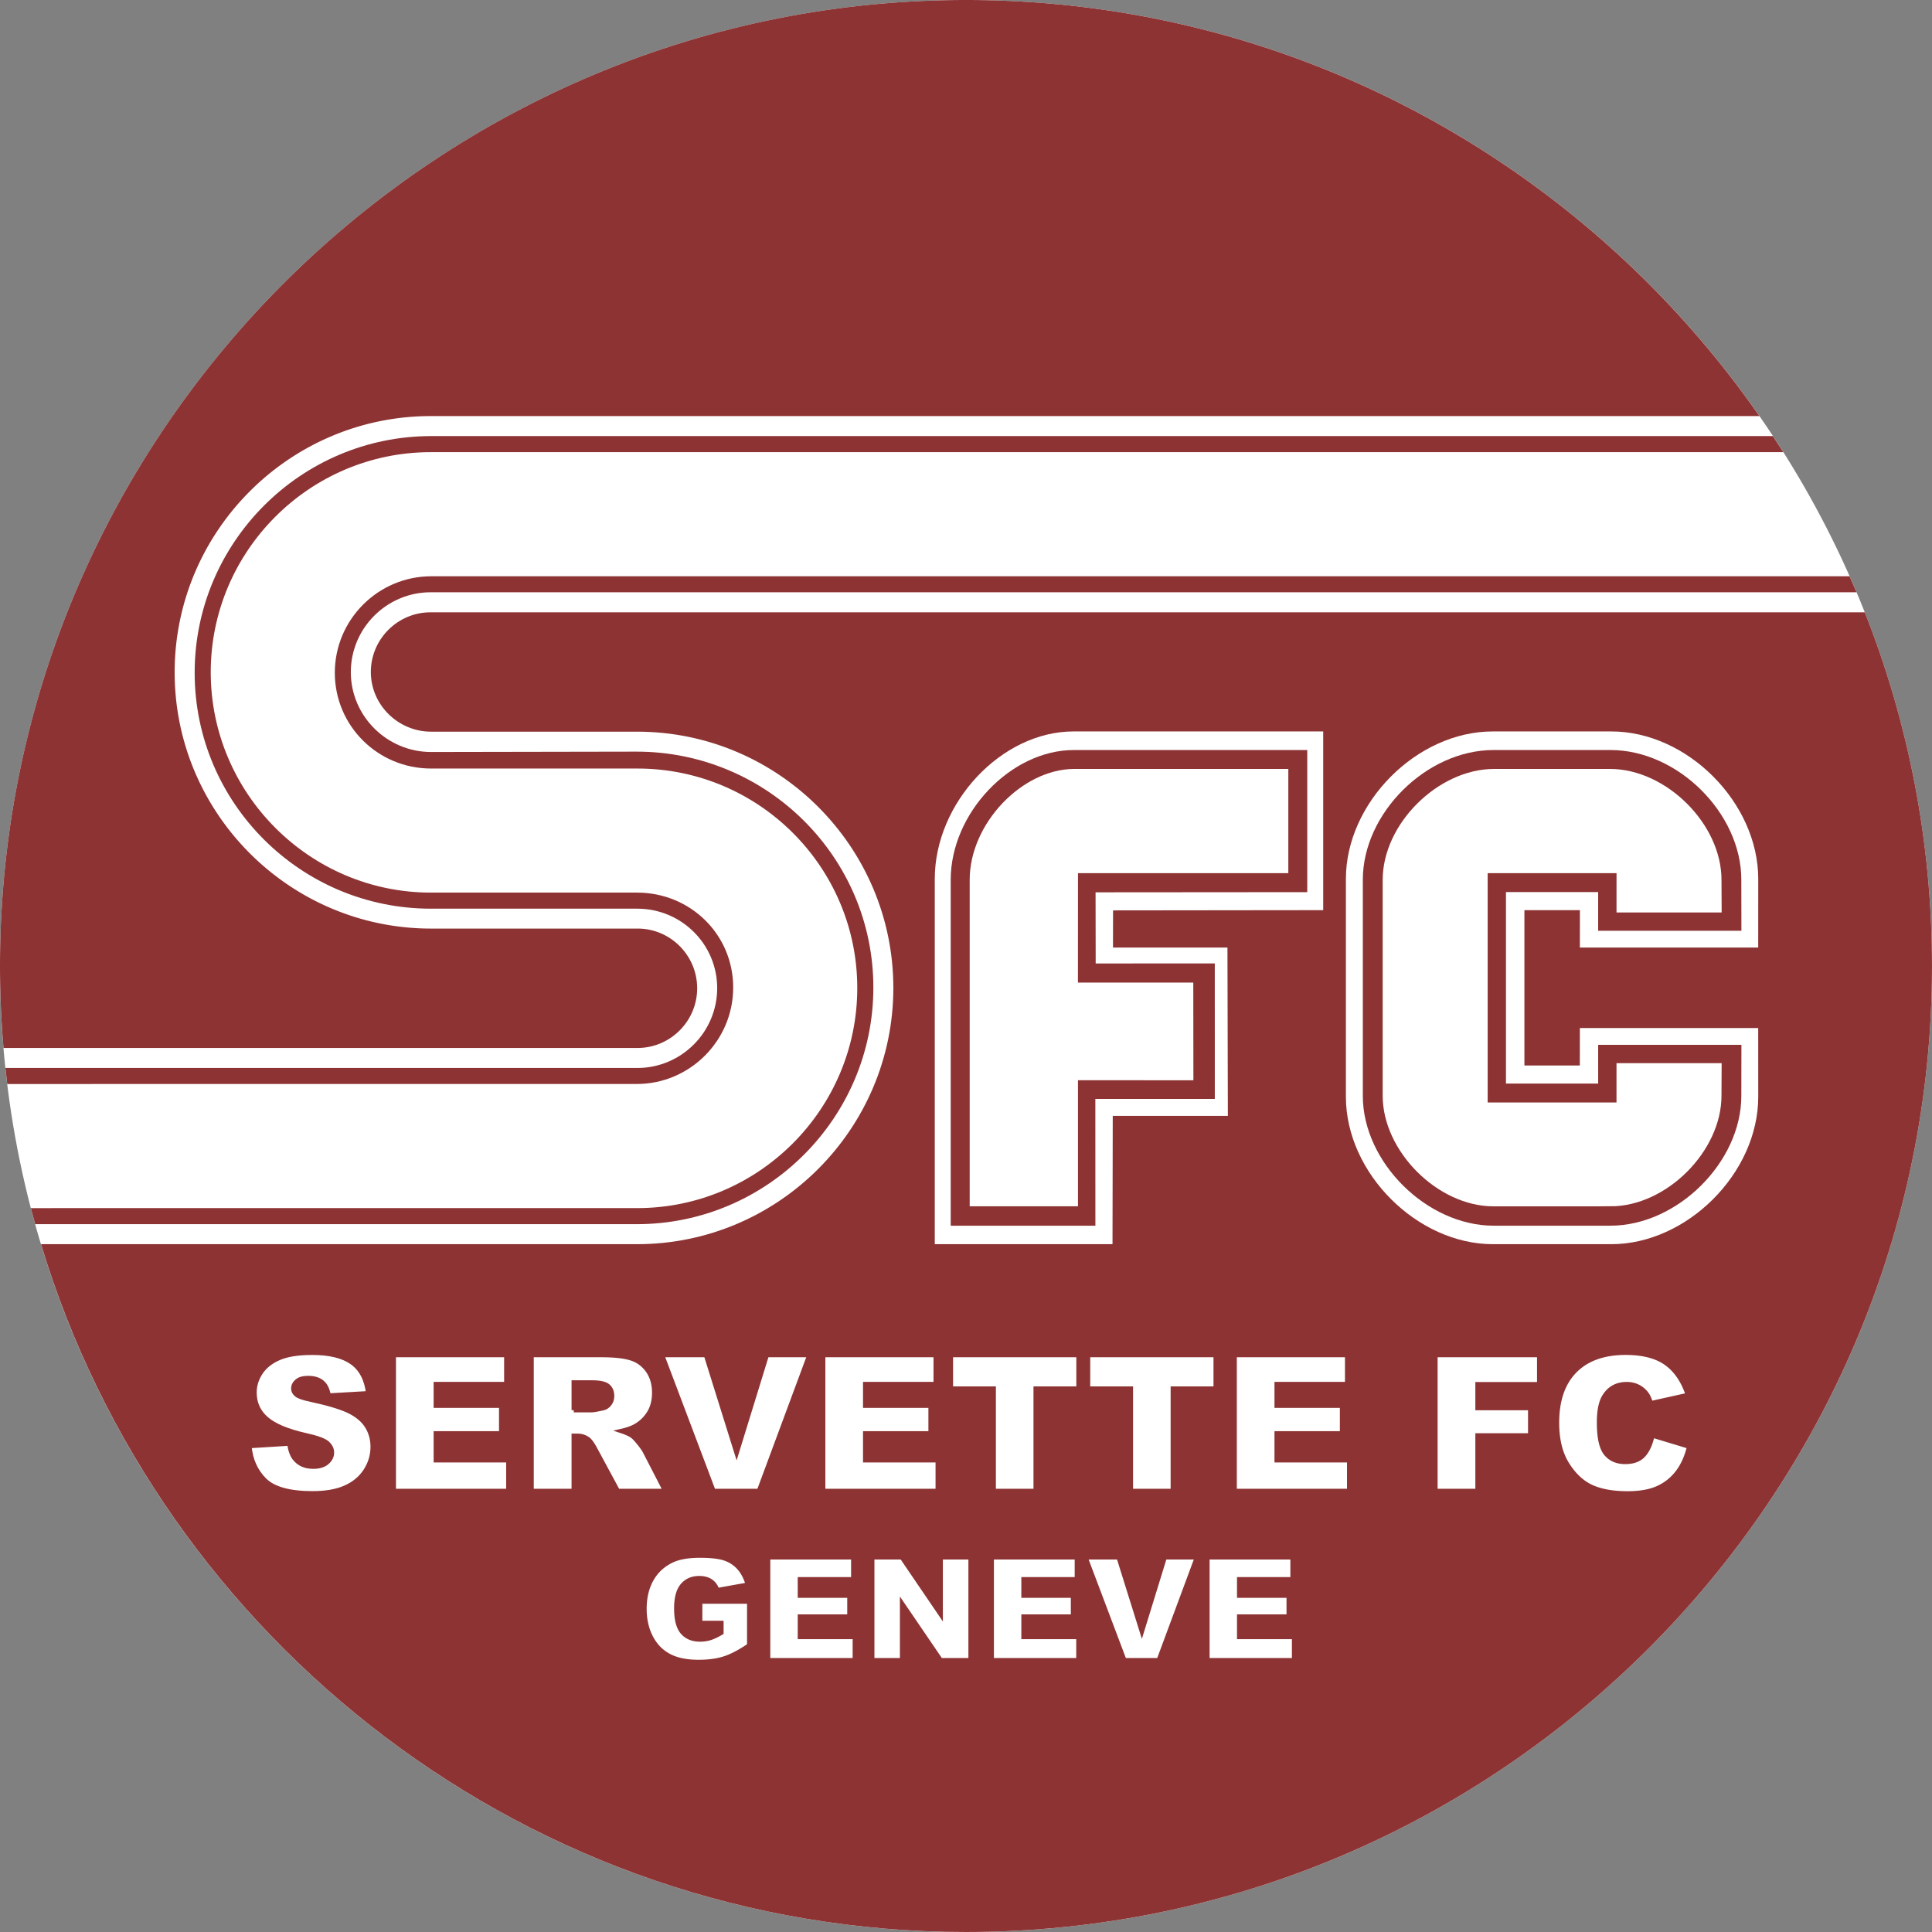 <svg xmlns="http://www.w3.org/2000/svg" width="2500" height="2500" viewBox="0 0 211.661 211.661"><rect x="0" y="0" width="211.661" height="211.661" fill="#808080" stroke="none"/><path d="M105.831 0c58.289 0 105.83 47.541 105.83 105.831 0 58.289-47.541 105.83-105.83 105.83C47.541 211.661 0 164.12 0 105.831 0 47.541 47.541 0 105.831 0z" fill="#fff"/><path d="M105.831 0c35.932 0 67.774 18.07 86.919 45.584H47.204c-15.46 0-28.07 12.611-28.07 28.075s12.619 28.073 28.089 28.072H69.84c3.601-.01 6.538 2.937 6.538 6.539s-2.938 6.541-6.54 6.541H.386a106.325 106.325 0 0 1-.386-8.98C0 47.541 47.541 0 105.831 0z" fill="#8d3333"/><path d="M194.233 47.775c.384.583.764 1.168 1.137 1.759l-148.176.002c-13.279 0-24.107 10.831-24.107 24.112 0 13.281 10.843 24.151 24.136 24.142h22.578c5.821 0 10.524 4.574 10.524 10.396s-4.748 10.571-10.569 10.571l-68.962.002c-.071-.584-.14-1.169-.201-1.756h69.231c4.819 0 8.748-3.931 8.748-8.75s-3.929-8.703-8.748-8.703h-22.6c-14.265.011-25.897-11.569-25.897-25.849 0-14.279 11.645-25.926 25.922-25.926h146.984z" fill="#8d3333"/><path d="M202.631 63.13c.259.583.517 1.168.766 1.756H47.183c-4.819 0-8.749 3.931-8.749 8.75s3.97 8.75 8.789 8.75l22.518-.04c14.284 0 25.94 11.563 25.94 25.843s-11.645 25.926-25.922 25.926H3.855c-.164-.584-.324-1.17-.478-1.759l66.435-.002c13.278 0 24.107-10.831 24.107-24.112S83.091 84.164 69.773 84.197h-22.55c-5.821 0-10.542-4.671-10.542-10.493s4.748-10.57 10.569-10.57l155.381-.004z" fill="#8d3333"/><path d="M204.295 67.081c4.753 12.009 7.365 25.084 7.365 38.75 0 58.289-47.541 105.83-105.83 105.83-47.702 0-88.198-31.842-101.338-75.354h65.309c15.46 0 28.07-12.611 28.07-28.075s-12.61-28.074-28.069-28.074h-22.58c-3.602 0-6.595-2.934-6.595-6.536s2.938-6.541 6.54-6.541h157.128z" fill="#8d3333"/><path d="M176.535 136.307c8.233 0 16.093-7.741 16.091-16.161l-.004-7.519h-19.538l-.005 4.1h-6.071V99.712h6.081l-.005 4.1h19.538l.004-7.518c.002-8.338-7.755-16.161-16.097-16.161h-12.99c-8.334 0-16.091 7.823-16.089 16.161v23.853c-.002 8.419 7.858 16.16 16.099 16.16h12.986z" fill="#fff"/><path d="M176.429 134.281c7.344 0 14.341-6.977 14.343-14.21l.01-5.603h-15.695l.001 4.24h-10.102V97.731h10.1v4.24h15.695l-.01-5.603c-.002-7.266-6.966-14.21-14.346-14.198h-12.784c-7.37-.012-14.334 6.933-14.336 14.198v23.703c.002 7.233 6.998 14.21 14.333 14.21h12.791z" fill="#8d3333"/><path d="M176.454 132.646c6.392 0 12.632-6.263 12.631-12.596l.021-4.064H176.61l-.001 4.307h-13.141V96.147h13.144l-.001 4.307h12.496l-.021-4.064c0-6.395-6.269-12.596-12.636-12.636h-12.83c-6.358.041-12.627 6.241-12.627 12.636v23.66c0 6.334 6.24 12.597 12.62 12.597h12.841v-.001z" fill="#fff" stroke="#8d3333" stroke-width=".975"/><path d="M121.908 122.247h12.611l-.045-18.435h-12.541l.01-4.074 23.021-.026V80.133H117.6c-7.886 0-15.192 7.823-15.19 16.161v40.013h19.471l.027-14.06z" fill="#fff"/><path d="M133.087 105.549l.002 14.844h-13.088l.004 13.888h-15.849V96.369c.002-7.265 6.562-14.21 13.503-14.198h25.558V97.74l-23.192.018.013 7.794 13.049-.003z" fill="#8d3333"/><path d="M76.703 177.804v-2.347h5.383v4.809c-1.029.703-1.941 1.179-2.733 1.433-.793.254-1.733.382-2.82.382-1.339 0-2.43-.228-3.272-.685-.845-.457-1.499-1.136-1.961-2.038-.465-.902-.697-1.939-.697-3.107 0-1.231.254-2.302.762-3.211.508-.91 1.25-1.601 2.231-2.073.764-.365 1.792-.545 3.083-.545 1.247 0 2.178.112 2.796.338.618.225 1.13.575 1.538 1.05.407.474.714 1.075.919 1.803l-3.361.601c-.138-.427-.372-.752-.703-.979-.331-.224-.754-.337-1.267-.337-.764 0-1.372.264-1.827.795-.453.53-.679 1.371-.679 2.519 0 1.221.229 2.093.687 2.615.459.524 1.099.786 1.92.786.39 0 .762-.057 1.115-.169.354-.112.76-.305 1.215-.577v-1.061h-2.329v-.002zM84.148 170.61h9.337v2.409h-5.846v1.791h5.423v2.3h-5.423v2.223h6.016v2.554h-9.507V170.61zM95.555 170.61h3.253l4.245 6.239v-6.239h3.284v11.277h-3.284l-4.221-6.193v6.193h-3.277V170.61zM108.645 170.61h9.337v2.409h-5.846v1.791h5.423v2.3h-5.423v2.223h6.015v2.554h-9.506V170.61zM118.914 170.61h3.644l2.539 8.117 2.5-8.117h3.539l-4.185 11.277h-3.777l-4.26-11.277zM132.273 170.61h9.338v2.409h-5.846v1.791h5.423v2.3h-5.423v2.223h6.015v2.554h-9.507V170.61zM43.138 148.452h12.334v3.181H47.75V154h7.163v3.038H47.75v2.937h7.946v3.373H43.138v-14.896zM58.234 163.348v-14.896h7.673c1.42 0 2.507.123 3.262.367a3.485 3.485 0 0 1 1.818 1.357c.46.658.689 1.464.689 2.412 0 .827-.175 1.54-.528 2.141a4.124 4.124 0 0 1-1.451 1.457c-.393.236-.931.435-1.615.59.546.182.947.364 1.196.548.172.12.417.383.739.781.32.4.536.71.645.926l2.224 4.318h-5.202l-2.458-4.552c-.312-.591-.59-.973-.832-1.147a1.928 1.928 0 0 0-1.129-.346h-.406v6.045h-4.625v-.001z" fill="#fff" stroke="#8d3333" stroke-width=".487"/><path d="M62.859 154.489H64.8c.21 0 .616-.067 1.22-.203.305-.062.551-.218.746-.468.193-.25.289-.538.289-.864 0-.481-.153-.851-.458-1.108-.304-.257-.876-.385-1.716-.385H62.86v3.028h-.001z" fill="#8d3333" stroke="#8d3333" stroke-width=".487"/><path fill="#fff" stroke="#8d3333" stroke-width=".487" d="M72.532 148.452h4.815l3.353 10.721 3.303-10.721h4.674l-5.528 14.896h-4.988l-5.629-14.896zM90.18 148.452h12.334v3.181h-7.722V154h7.163v3.038h-7.163v2.937h7.946v3.373H90.18v-14.896zM104.171 148.452h13.991v3.678h-4.695v11.218h-4.604V152.13h-4.692v-3.678zM119.197 148.452h13.991v3.678h-4.695v11.218h-4.604V152.13h-4.692v-3.678zM135.258 148.452h12.334v3.181h-7.722V154h7.163v3.038h-7.163v2.937h7.945v3.373h-12.557v-14.896zM157.255 148.452h11.379v3.202h-6.758v2.601h5.772v3.006h-5.772v6.087h-4.621v-14.896zM181.028 157.261l4.034 1.22c-.271 1.131-.697 2.076-1.28 2.835a5.588 5.588 0 0 1-2.169 1.717c-.864.385-1.964.58-3.298.58-1.618 0-2.939-.237-3.966-.708-1.025-.47-1.912-1.298-2.656-2.484-.746-1.186-1.119-2.702-1.119-4.552 0-2.466.656-4.359 1.966-5.686 1.312-1.324 3.166-1.985 5.561-1.985 1.878 0 3.353.379 4.427 1.137 1.072.76 1.87 1.925 2.393 3.496l-4.065.905c-.143-.455-.291-.786-.447-.996a2.639 2.639 0 0 0-.945-.814 2.726 2.726 0 0 0-1.25-.283c-1.043 0-1.842.419-2.396 1.259-.422.625-.632 1.603-.632 2.937 0 1.654.252 2.786.751 3.4.502.613 1.207.918 2.115.918.879 0 1.545-.247 1.995-.741.453-.495.778-1.213.981-2.155z"/><path d="M118.581 107.158h12.636l.015 11.677-12.646-.002-.001 13.812h-12.838V96.389c0-6.395 5.905-12.596 11.905-12.636h23.978v12.394h-23.043l-.006 11.011z" fill="#fff" stroke="#8d3333" stroke-width=".975"/><path d="M27.319 158.419l4.38-.273c.094.71.289 1.253.58 1.626.474.603 1.15.905 2.031.905.656 0 1.163-.156 1.519-.463.356-.31.534-.666.534-1.072 0-.387-.169-.731-.507-1.038-.341-.304-1.126-.59-2.359-.863-2.019-.453-3.457-1.056-4.317-1.808-.866-.751-1.301-1.711-1.301-2.874 0-.768.221-1.49.666-2.169.445-.682 1.11-1.217 2.002-1.607.89-.388 2.109-.583 3.662-.583 1.904 0 3.353.354 4.354 1.062.999.707 1.592 1.833 1.781 3.378l-4.338.252c-.114-.668-.356-1.157-.726-1.461-.369-.304-.879-.458-1.529-.458-.536 0-.939.114-1.209.341-.271.226-.406.502-.406.827 0 .239.112.452.335.64.216.198.731.379 1.545.548 2.01.435 3.451.875 4.322 1.316.869.445 1.504.994 1.899 1.652.396.658.596 1.392.596 2.206 0 .955-.266 1.833-.793 2.64s-1.267 1.418-2.216 1.834c-.947.418-2.143.627-3.584.627-2.534 0-4.289-.489-5.265-1.464-.974-.977-1.526-2.215-1.656-3.721z" fill="#fff" stroke="#8d3333" stroke-width=".487"/></svg>